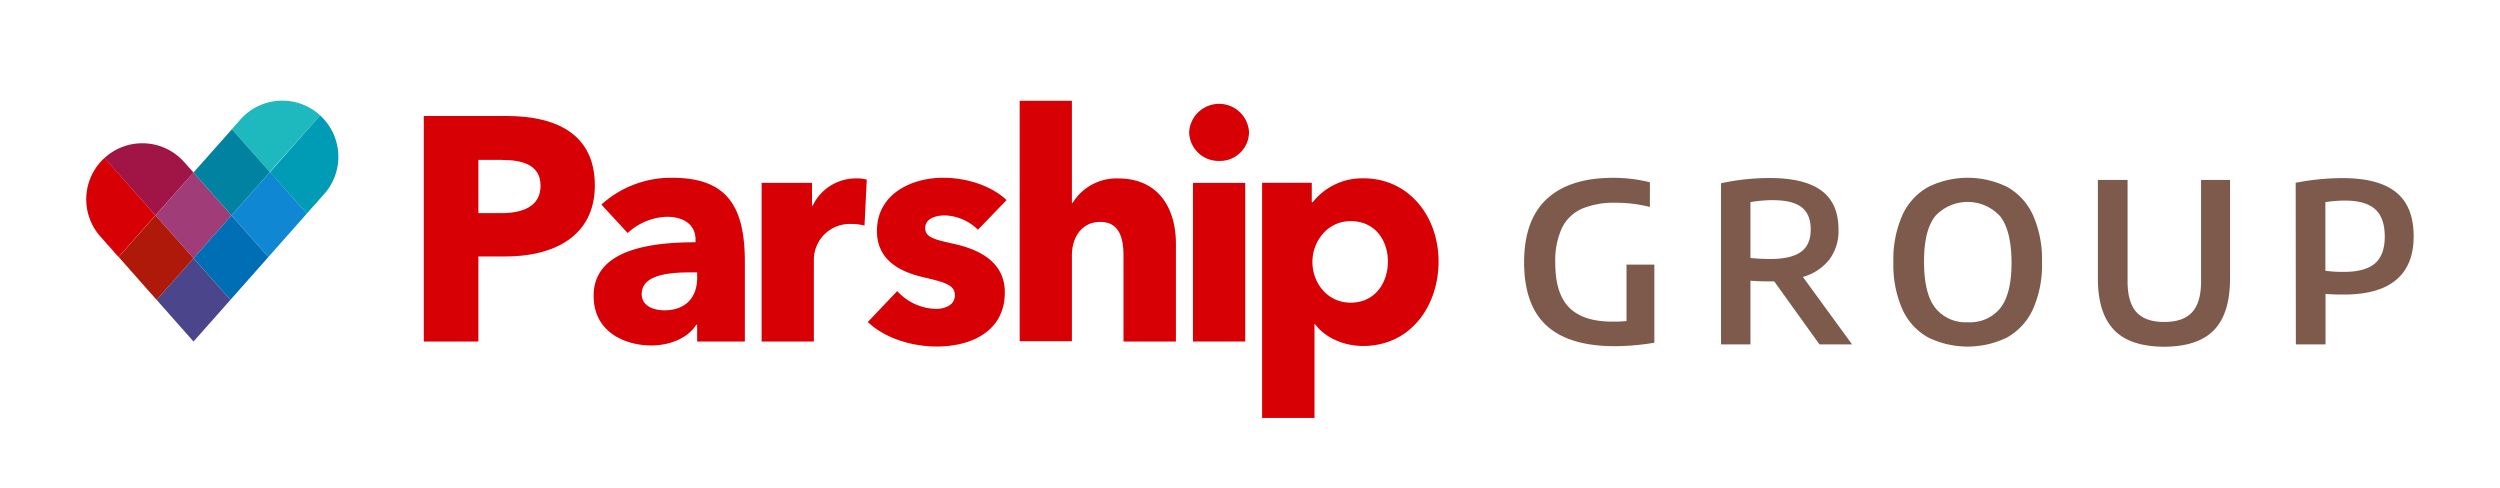 <?xml version="1.0" encoding="UTF-8"?> <svg xmlns="http://www.w3.org/2000/svg" viewBox="0 0 595.28 116.22"><path d="m37.03 51.28 9.05 10.21 9.04-10.2-9.05-10.21z" fill="#a03c78"></path><path d="m55.12 51.29 9.16-10.34-9.04-10.2-9.17 10.33z" fill="#0082a0"></path><path d="m73.06 50.85 4.15-4.68a13.32 13.32 0 0 0 -1-18.7l-11.93 13.53z" fill="#009bb4"></path><path d="m76.23 27.47a13.33 13.33 0 0 0 -19 1l-2 2.27 9 10.2z" fill="#1eb9be"></path><path d="m46.08 61.49 8.79 9.91 9.04-10.21-8.79-9.9z" fill="#006eb4"></path><path d="m64.28 40.95-9.16 10.34 8.79 9.9 9.15-10.34z" fill="#0f87d2"></path><path d="m37.29 71.4 8.79 9.92 8.79-9.92-8.79-9.91z" fill="#4b468c"></path><path d="m46.07 41.08-2.19-2.46a13.32 13.32 0 0 0 -19-1l12.12 13.66z" fill="#a01446"></path><path d="m24.9 37.6a13.32 13.32 0 0 0 -1 18.71l4.32 4.88 8.78-9.91z" fill="#d70005"></path><path d="m37.03 51.28-8.78 9.91 9.04 10.21 8.79-9.91z" fill="#af190a"></path><g fill="#d70005"><path d="m120.36 61.07h-6.45v20.25h-13v-53.7h19.73c11.75 0 21 4.25 21 16.54s-10.05 16.91-21.28 16.91zm-.76-23h-5.69v12.68h5.47c4.85 0 9.33-1.44 9.33-6.52s-4.48-6.14-9.11-6.14z"></path><path d="m143.2 48.71a24.72 24.72 0 0 1 16.8-6.38c12.66 0 17.36 6.22 17.36 20v19h-11.36v-4h-.23c-1.9 3.11-6.22 4.93-10.69 4.93-6 0-13.73-3-13.73-11.83 0-10.92 13.27-12.74 24.27-12.74v-.61c0-3.72-3-5.46-6.83-5.46a14.29 14.29 0 0 0 -9.33 3.87zm22.8 16.15h-1.6c-5.46 0-11.6.68-11.6 5.16 0 2.88 2.88 3.87 5.39 3.87 5 0 7.81-3 7.81-7.74z"></path><path d="m205.85 53.71a12.29 12.29 0 0 0 -3.18-.38 8.54 8.54 0 0 0 -8.88 8.57v19.42h-12.44v-37.77h12v5.45h.15a11.39 11.39 0 0 1 10.24-6.52 8.71 8.71 0 0 1 2.65.3z"></path><path d="m232.86 54.7a11.78 11.78 0 0 0 -7.86-3.41c-2.35 0-4.7.83-4.7 3s2 2.73 6.9 3.79c5.76 1.29 12.06 4.17 12.06 11.53 0 9.56-8.42 12.9-16.16 12.9-6.14 0-12.51-2.05-16.46-5.84l7-7.36a12.85 12.85 0 0 0 9.26 4.24c2 0 4.47-.83 4.47-3.26s-2.37-3.08-7.56-4.29-11-3.87-11-11c0-9 8.5-12.67 15.7-12.67 5.62 0 11.46 1.83 15.17 5.31z"></path><path d="m267.52 81.32v-20.48c0-4.25-1.06-8-5.54-8-4.32 0-6.75 3.56-6.75 8v20.4h-12.43v-57.24h12.43v24.33h.16a12.28 12.28 0 0 1 10.84-5.84c10.24 0 13.77 7.88 13.77 15.51v23.32z"></path><path d="m290.28 38.32a7 7 0 0 1 -7.13-6.83 7.14 7.14 0 0 1 14.26 0 6.92 6.92 0 0 1 -7.13 6.83z"></path><path d="m284.06 43.55h12.44v37.77h-12.44z"></path><path d="m324.56 82.38c-4.62 0-9.1-2-11.45-5.23h-.11v22.37h-12.48v-56h11.83v4.63h.23a15 15 0 0 1 12.06-5.69c11 0 17.9 9.25 17.9 19.79s-6.6 20.13-17.98 20.13zm-2.95-29.73c-5.62 0-9.11 4.93-9.11 9.71 0 4.93 3.49 9.71 9.11 9.71 5.91 0 8.87-4.86 8.87-9.79s-2.96-9.63-8.87-9.63z"></path></g><path d="m393.92 63v18.61a58.41 58.41 0 0 1 -9.4.82q-10.86 0-16.22-4.86t-5.39-15.06q0-10.17 5.44-15.17t15.74-5a36.13 36.13 0 0 1 8.77 1.06v5.88a32.87 32.87 0 0 0 -8.21-1 19.6 19.6 0 0 0 -8 1.43 9.66 9.66 0 0 0 -4.74 4.59 18.65 18.65 0 0 0 -1.58 8.33q0 7.32 3.36 10.65t10.31 3.3c1 0 2.1 0 3.29-.14v-13.44zm39.32 19-10.78-15c-.24 0-.62 0-1.11 0-1.06 0-2.58 0-4.55-.16v15.16h-7v-38.37a55.12 55.12 0 0 1 11.6-1.24q8.24 0 12.3 3t4.07 9.24a11.39 11.39 0 0 1 -2.16 7.15 12.26 12.26 0 0 1 -6.32 4.16l11.71 16.06zm-16.44-20.57q2.51.24 4.68.24 5 0 7.34-1.69t2.33-5.33q0-3.66-2.19-5.32c-1.45-1.12-3.74-1.67-6.87-1.67a30.5 30.5 0 0 0 -5.29.47zm42.33 18.93a14.44 14.44 0 0 1 -6.13-6.67 26 26 0 0 1 -2.16-11.26 25.89 25.89 0 0 1 2.16-11.24 14.55 14.55 0 0 1 6.13-6.67 21.31 21.31 0 0 1 18.82 0 14.62 14.62 0 0 1 6.11 6.67 25.89 25.89 0 0 1 2.16 11.24 25.72 25.72 0 0 1 -2.17 11.23 14.66 14.66 0 0 1 -6.13 6.69 21.4 21.4 0 0 1 -18.8 0zm17.16-7c1.79-2.26 2.68-5.85 2.68-10.8s-.9-8.77-2.7-11.05a10.49 10.49 0 0 0 -15.45-.07q-2.69 3.36-2.69 10.81 0 7.65 2.68 11.06a9.22 9.22 0 0 0 7.73 3.42 9.34 9.34 0 0 0 7.75-3.34zm27.06 5.16q-3.83-4-3.82-12.25v-23.43h7.07v24.16q0 5 2.13 7.34t6.63 2.32c3 0 5.19-.77 6.61-2.32s2.13-4 2.13-7.34v-24.16h6.9v23.46q0 8.3-3.79 12.26t-11.89 4q-8.13-.03-11.97-4.01zm43.28-35a58.4 58.4 0 0 1 11.2-1.11q8.5 0 12.7 3.37c2.8 2.25 4.19 5.76 4.19 10.5q0 6.87-4.18 10.37t-12.54 3.49c-.9 0-2.32 0-4.26-.16v12.02h-7.07zm18.87 19.21c1.56-1.35 2.34-3.48 2.34-6.41s-.76-5.14-2.29-6.5-3.9-2.06-7.11-2.06a30.35 30.35 0 0 0 -4.74.37v16.34a29.84 29.84 0 0 0 4.34.27c3.41 0 5.89-.67 7.46-2.01z" fill="#7d5a4b"></path></svg>